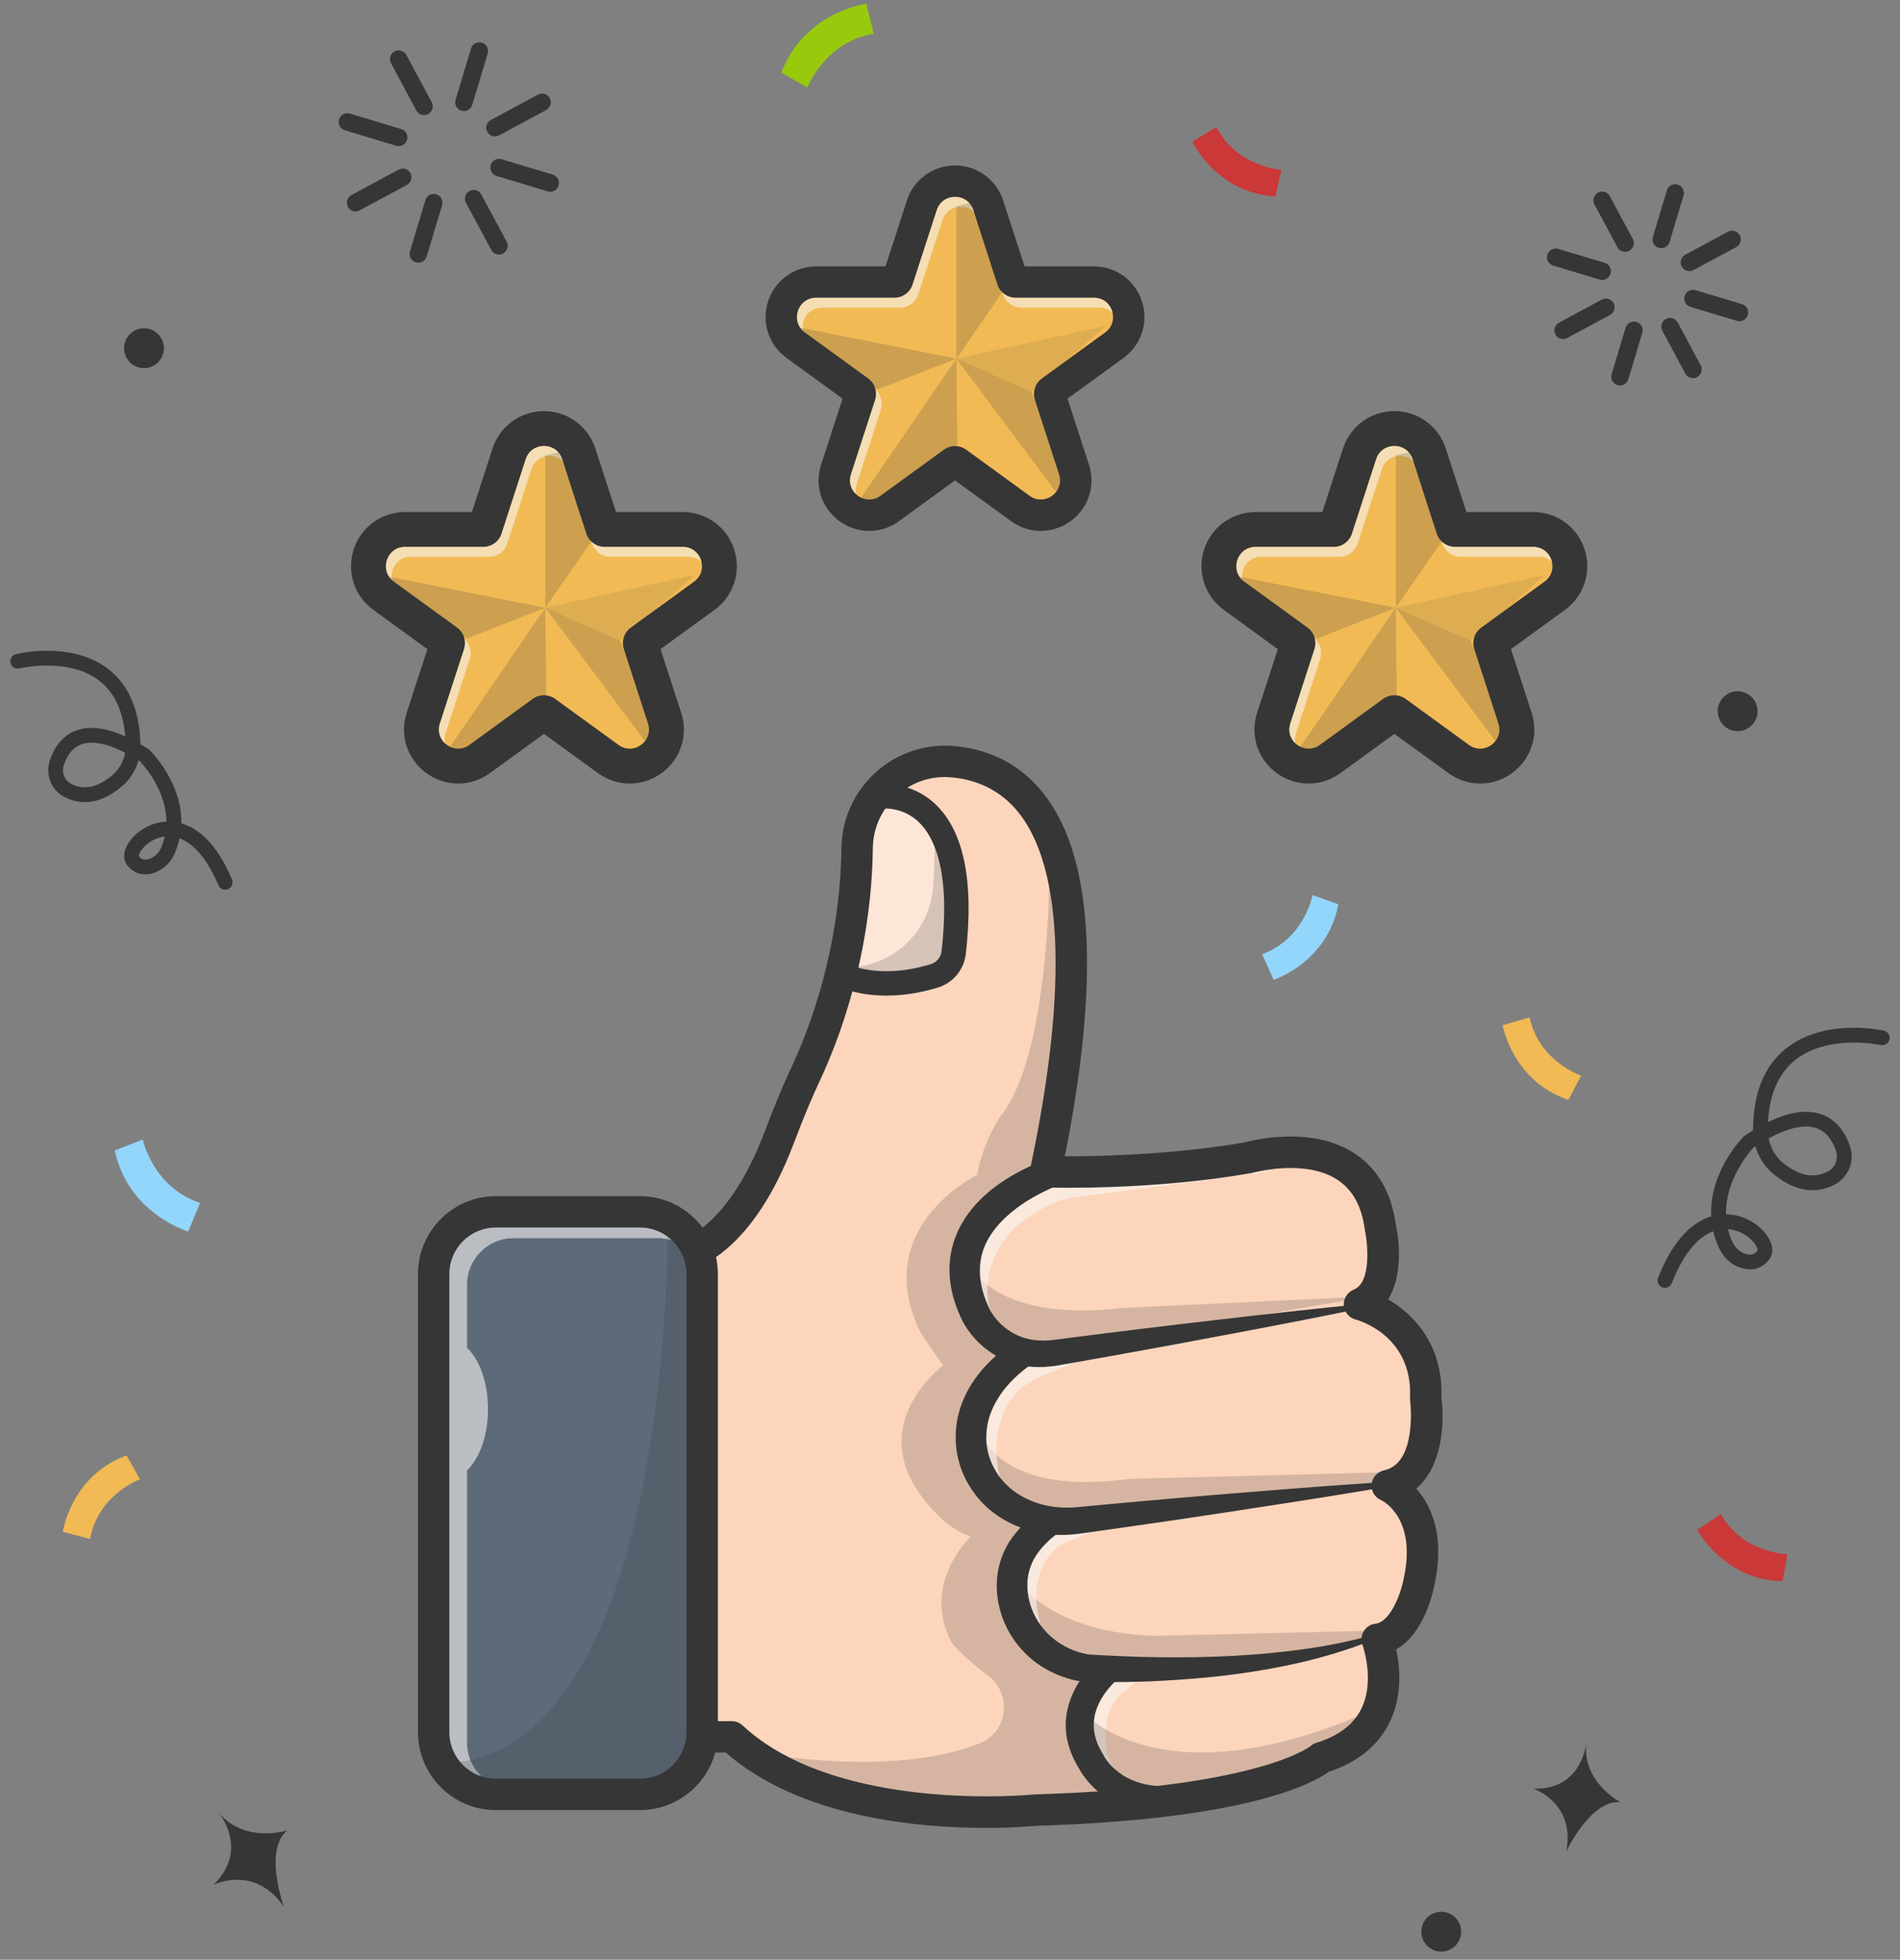 <svg width="161" height="166" viewBox="0 0 161 166" fill="none" xmlns="http://www.w3.org/2000/svg">
<rect x="0" y="0" width="161" height="166" fill="#808080" stroke="none"/>
<path d="M57.601 106.358C57.601 106.358 62.257 105.623 65.767 96.341C66.45 94.534 67.171 92.742 67.992 90.994C69.605 87.56 72.243 80.626 72.36 71.837C72.418 67.511 76.186 64.131 80.494 64.535C87.079 65.154 94.216 71.448 88.331 99.266C88.331 99.266 96.9 99.562 105.469 98.085C105.469 98.085 115.515 95.13 116.697 103.994C116.697 103.994 117.879 109.313 114.924 110.495C114.924 110.495 120.834 111.972 120.538 118.472C120.538 118.472 121.425 124.973 117.288 125.859C117.288 125.859 121.425 127.632 119.947 134.133C119.947 134.133 119.082 138.578 116.423 138.874C116.423 138.874 119.356 146.543 111.674 148.907C111.674 148.907 107.537 152.748 87.445 153.339C87.445 153.339 70.307 155.112 61.738 147.134H57.602H54.942V107.244L57.601 106.358Z" fill="#FCD5BC"/>
<g opacity="0.2">
<path d="M82.716 107.836C82.716 107.836 85.08 111.972 95.126 110.79L116.175 109.807L90.251 114.188C90.251 114.188 81.386 114.484 82.716 107.836Z" fill="#363636"/>
</g>
<g opacity="0.2">
<path d="M83.306 121.723C83.306 121.723 85.079 126.747 95.716 125.269L118.763 124.678L116.695 125.86L90.841 128.076C90.841 128.076 81.976 128.372 83.306 121.723Z" fill="#363636"/>
</g>
<g opacity="0.6">
<path d="M96.308 142.409L95.085 143.428C94.646 143.794 94.31 144.265 94.103 144.798C93.594 146.114 93.059 148.615 95.126 150.682C95.126 150.682 90.068 149.119 91.932 144.065C91.932 144.065 93.205 142.261 93.501 142.261C93.796 142.261 96.308 141.736 96.308 141.736V142.409H96.308Z" fill="#F8F7F3"/>
</g>
<g opacity="0.2">
<path d="M86.436 134.148C86.436 134.148 89.218 138.269 97.787 138.565L118.276 138.085L114.997 139.128C114.997 139.128 89.366 146.099 87.002 137.235L86.436 134.148Z" fill="#363636"/>
</g>
<g opacity="0.6">
<path d="M93.351 129.405L89.805 130.882C89.805 130.882 86.26 133.246 88.623 138.86C88.623 138.86 85.521 136.939 86.407 133.393L88.18 130.143C88.18 130.143 90.529 128.763 90.684 128.862C90.84 128.961 93.351 129.405 93.351 129.405Z" fill="#F8F7F3"/>
</g>
<g opacity="0.6">
<path d="M92.169 114.926L88.06 116.656C86.723 117.219 85.651 118.277 85.088 119.614C84.432 121.17 84.019 123.429 85.078 126.154C85.078 126.154 82.271 123.642 83.157 120.392C83.157 120.392 84.635 115.664 88.181 115.074L92.169 114.926Z" fill="#F8F7F3"/>
</g>
<g opacity="0.6">
<path d="M107.534 99.266L90.951 101.44C89.886 101.58 88.867 101.975 88 102.609C82.123 105.471 82.123 114.335 88.623 114.04C88.623 114.04 84.339 115.665 82.566 111.232L81.68 105.618C81.68 105.618 85.099 100.125 90.629 99.326L107.534 99.266Z" fill="#F8F7F3"/>
</g>
<path d="M73.572 68.318L72.616 72.574L72.521 78.436L71.339 82.277C71.339 82.277 77.897 84.397 80.527 81.564L80.958 75.025C80.958 75.025 80.533 65.882 73.572 68.318Z" fill="#FDE6D7"/>
<path d="M83.511 154.833C77.802 154.833 67.792 153.961 61.499 148.45H55.214C54.48 148.45 53.885 147.855 53.885 147.121V107.231C53.885 106.659 54.251 106.151 54.794 105.97L57.453 105.083C57.515 105.062 57.578 105.046 57.642 105.035C57.764 105.008 61.7 104.045 64.796 95.856C65.614 93.694 66.334 91.965 67.061 90.416C68.596 87.146 71.189 80.381 71.303 71.806C71.336 69.375 72.397 67.044 74.215 65.412C76.034 63.777 78.467 62.971 80.891 63.198C84.162 63.505 86.783 64.969 88.681 67.549C92.657 72.953 93.177 83.175 90.23 97.945C93.064 97.95 99.283 97.828 105.447 96.772C106.17 96.575 111.139 95.336 114.758 97.687C116.716 98.959 117.9 100.998 118.279 103.749C118.654 105.481 118.773 108.213 117.627 110.07C119.866 111.364 122.298 113.984 122.143 118.399C122.428 120.678 122.173 124.253 120.007 126.097C121.263 127.503 122.498 130.065 121.52 134.395C121.411 134.941 120.638 138.404 118.31 139.71C118.623 141.172 118.863 143.617 117.756 145.887C116.794 147.86 115.054 149.272 112.58 150.087C111.325 151.01 105.798 154.119 87.802 154.654C87.448 154.689 85.836 154.833 83.511 154.833ZM56.544 145.792H62.01C62.347 145.792 62.67 145.919 62.916 146.148C70.95 153.628 87.414 152.021 87.58 152.004C87.612 152.001 87.645 151.998 87.677 151.997C106.117 151.455 110.776 148.119 111.053 147.907C111.204 147.756 111.347 147.687 111.554 147.624C113.426 147.047 114.708 146.072 115.365 144.723C116.535 142.322 115.463 139.366 115.452 139.336C115.305 138.952 115.345 138.521 115.559 138.169C115.773 137.817 116.138 137.585 116.547 137.54C117.811 137.399 118.688 135.003 118.914 133.864C118.916 133.852 118.919 133.837 118.922 133.826C120.117 128.568 117.145 127.12 117.018 127.062C116.486 126.834 116.171 126.291 116.228 125.715C116.284 125.139 116.715 124.669 117.281 124.547C120.133 123.936 119.5 118.693 119.493 118.64C119.482 118.56 119.478 118.48 119.482 118.4C119.723 113.102 115.065 111.823 114.867 111.771C114.311 111.626 113.908 111.14 113.872 110.567C113.836 109.993 114.169 109.461 114.702 109.248C116.272 108.62 115.865 105.161 115.67 104.268C115.662 104.232 115.655 104.194 115.65 104.158C115.383 102.156 114.617 100.769 113.308 99.919C110.539 98.121 106.159 99.335 106.115 99.349C106.066 99.363 106.016 99.374 105.966 99.383C97.361 100.867 88.912 100.596 88.557 100.584C88.164 100.57 87.797 100.384 87.556 100.074C87.313 99.764 87.221 99.364 87.302 98.979C91.215 80.48 89.047 72.534 86.539 69.126C85.11 67.183 83.126 66.08 80.641 65.847C78.932 65.685 77.279 66.234 75.991 67.391C74.705 68.546 73.984 70.127 73.961 71.843C73.84 80.917 71.093 88.082 69.467 91.547C68.77 93.032 68.076 94.701 67.282 96.799C63.807 105.988 59.177 107.43 58.211 107.634L56.543 108.19V145.792H56.544Z" fill="#363636"/>
<path d="M42.014 151.996C39.11 151.996 36.748 149.634 36.748 146.73V107.916C36.748 105.013 39.11 102.651 42.014 102.651H54.234C57.138 102.651 59.5 105.013 59.5 107.916V146.73C59.5 149.634 57.138 151.996 54.234 151.996H42.014Z" fill="#5C6A79"/>
<path d="M54.233 103.98C56.407 103.98 58.17 105.742 58.17 107.916V146.729C58.17 148.903 56.407 150.665 54.233 150.665H42.013C39.84 150.665 38.077 148.903 38.077 146.729V107.916C38.077 105.742 39.84 103.98 42.013 103.98H54.233ZM54.233 101.321H42.013C38.376 101.321 35.418 104.279 35.418 107.916V146.729C35.418 150.366 38.377 153.324 42.013 153.324H54.233C57.87 153.324 60.829 150.366 60.829 146.729V107.916C60.828 104.28 57.87 101.321 54.233 101.321Z" fill="#363636"/>
<g opacity="0.6">
<path d="M54.236 103.98H42.016C39.842 103.98 38.08 105.743 38.08 107.916V113.46V125.257V146.73C38.08 148.476 39.219 149.956 40.794 150.47C40.046 149.753 39.578 148.747 39.578 147.629V124.549C40.634 123.546 41.351 121.598 41.351 119.358C41.351 117.119 40.634 115.17 39.578 114.168V108.816C39.578 106.643 41.34 104.88 43.514 104.88H55.734C56.161 104.88 56.571 104.95 56.956 105.076C56.249 104.399 55.292 103.98 54.236 103.98Z" fill="#F8F7F3"/>
</g>
<path d="M89.539 100.453C89.361 100.521 89.118 100.624 88.907 100.721C88.688 100.822 88.471 100.928 88.255 101.037C87.823 101.254 87.402 101.493 86.996 101.749C86.187 102.263 85.443 102.856 84.814 103.512C84.185 104.171 83.694 104.908 83.385 105.692C83.079 106.478 82.984 107.317 83.055 108.177C83.131 109.042 83.399 109.907 83.801 110.776C83.86 110.925 83.969 111.102 84.081 111.277C84.198 111.451 84.326 111.62 84.463 111.783C84.735 112.113 85.058 112.391 85.397 112.637C86.084 113.117 86.876 113.436 87.745 113.521C87.964 113.529 88.183 113.559 88.402 113.556L89.066 113.526L90.621 113.325C94.77 112.794 98.923 112.284 103.082 111.808C107.238 111.315 111.399 110.856 115.569 110.442C115.662 110.433 115.745 110.501 115.754 110.593C115.763 110.68 115.703 110.758 115.62 110.775C111.515 111.619 107.401 112.417 103.281 113.181C99.164 113.962 95.042 114.71 90.915 115.436L89.367 115.707C89.074 115.739 88.767 115.766 88.466 115.792C88.164 115.809 87.859 115.789 87.555 115.785C86.334 115.724 85.091 115.315 84.046 114.622C83.526 114.274 83.042 113.874 82.628 113.411C82.419 113.181 82.224 112.939 82.041 112.685C81.863 112.426 81.684 112.162 81.531 111.832C81.03 110.817 80.636 109.661 80.504 108.44C80.368 107.221 80.514 105.925 80.969 104.759C81.193 104.175 81.486 103.627 81.821 103.117C82.168 102.618 82.542 102.143 82.961 101.725C83.784 100.874 84.723 100.193 85.697 99.616C86.186 99.329 86.684 99.068 87.195 98.832C87.449 98.711 87.71 98.605 87.973 98.501C88.244 98.396 88.487 98.305 88.805 98.204C89.427 98.008 90.091 98.352 90.288 98.974C90.477 99.571 90.167 100.207 89.591 100.431L89.539 100.453Z" fill="#363636"/>
<path d="M87.217 115.697C87.164 115.734 87.059 115.807 86.977 115.87C86.889 115.933 86.802 116.006 86.714 116.075C86.541 116.217 86.368 116.363 86.201 116.517C85.862 116.817 85.553 117.147 85.262 117.485C84.693 118.171 84.24 118.923 83.945 119.706C83.651 120.49 83.543 121.314 83.584 122.135C83.638 122.949 83.891 123.75 84.295 124.472C84.696 125.197 85.266 125.832 85.941 126.322C86.27 126.567 86.646 126.788 87.042 126.977C87.435 127.164 87.845 127.314 88.266 127.429C89.108 127.658 89.997 127.746 90.895 127.693C91.106 127.683 91.37 127.656 91.621 127.633L92.379 127.562L93.894 127.421C97.934 127.047 101.978 126.695 106.024 126.376C110.07 126.041 114.119 125.739 118.174 125.484C118.267 125.478 118.348 125.549 118.354 125.642C118.359 125.729 118.297 125.805 118.213 125.82C114.209 126.507 110.198 127.148 106.184 127.755C102.171 128.379 98.155 128.969 94.136 129.537L92.629 129.75L91.875 129.855C91.623 129.89 91.383 129.927 91.089 129.958C89.966 130.077 88.804 130.027 87.679 129.757C87.117 129.624 86.564 129.442 86.033 129.212C85.505 128.982 84.991 128.707 84.494 128.364C83.509 127.688 82.679 126.788 82.074 125.751C81.462 124.719 81.088 123.536 81.002 122.326C80.967 122.023 80.993 121.723 80.992 121.421C80.986 121.119 81.031 120.82 81.076 120.522C81.099 120.373 81.116 120.222 81.148 120.076L81.262 119.64C81.302 119.495 81.339 119.349 81.382 119.206L81.541 118.789C81.967 117.674 82.626 116.693 83.381 115.846C83.764 115.426 84.165 115.028 84.598 114.67C84.809 114.485 85.036 114.318 85.265 114.151C85.381 114.07 85.495 113.988 85.618 113.909C85.742 113.826 85.849 113.759 86.012 113.663C86.575 113.333 87.298 113.523 87.627 114.085C87.939 114.616 87.788 115.291 87.295 115.642L87.217 115.697Z" fill="#363636"/>
<path d="M98.669 153.672C93.645 153.672 91.711 150.347 91.412 149.766C88.779 145.495 91.504 142.059 92.802 140.777C93.266 140.318 94.014 140.322 94.473 140.787C94.931 141.251 94.927 141.999 94.463 142.458C93.1 143.805 91.818 145.956 93.446 148.562C93.472 148.603 93.495 148.646 93.516 148.691C93.569 148.798 94.97 151.557 99.265 151.289C99.913 151.251 100.478 151.744 100.518 152.395C100.559 153.047 100.064 153.608 99.412 153.649C99.158 153.664 98.91 153.672 98.669 153.672Z" fill="#363636"/>
<path d="M89.67 129.843C88.66 130.596 87.824 131.478 87.407 132.492C87.199 132.997 87.074 133.529 87.058 134.086C87.038 134.64 87.102 135.225 87.26 135.773C87.572 136.87 88.198 137.893 89.09 138.657C89.97 139.429 91.079 139.949 92.254 140.147L92.142 140.138C94.191 140.259 96.244 140.364 98.295 140.377C100.348 140.404 102.401 140.374 104.451 140.265C106.501 140.151 108.548 139.97 110.583 139.678C112.619 139.395 114.638 138.981 116.623 138.409C116.713 138.383 116.806 138.434 116.832 138.524C116.857 138.606 116.815 138.692 116.739 138.727C115.782 139.15 114.798 139.511 113.801 139.828C112.805 140.154 111.794 140.428 110.778 140.688C108.741 141.179 106.674 141.551 104.595 141.823C102.517 142.109 100.425 142.261 98.333 142.378C96.239 142.496 94.144 142.491 92.048 142.485C92.028 142.485 92.009 142.483 91.989 142.481L91.937 142.474C90.317 142.28 88.749 141.624 87.467 140.582C86.196 139.532 85.216 138.088 84.767 136.47C84.537 135.661 84.43 134.829 84.47 133.974C84.507 133.121 84.715 132.258 85.061 131.469C85.416 130.681 85.916 129.979 86.484 129.386C87.053 128.79 87.69 128.3 88.35 127.883C88.902 127.534 89.633 127.699 89.981 128.251C90.313 128.776 90.18 129.462 89.692 129.828L89.67 129.843Z" fill="#363636"/>
<path d="M75.099 84.335C73.742 84.335 72.267 84.12 70.825 83.506C70.3 83.282 70.056 82.674 70.279 82.149C70.503 81.624 71.111 81.38 71.636 81.603C74.374 82.771 77.354 82.144 78.887 81.666C79.373 81.515 79.726 81.082 79.785 80.564C80.562 73.763 79.151 70.855 77.831 69.613C76.341 68.211 74.558 68.507 74.483 68.52C73.923 68.62 73.386 68.25 73.282 67.691C73.178 67.133 73.541 66.596 74.098 66.488C74.213 66.466 76.937 65.968 79.209 68.071C81.66 70.339 82.546 74.621 81.84 80.799C81.688 82.13 80.77 83.246 79.501 83.641C78.476 83.961 76.891 84.335 75.099 84.335Z" fill="#363636"/>
<path d="M88.193 43.642C87.575 43.642 86.976 43.445 86.461 43.071L81.1 39.175C81.035 39.128 80.969 39.119 80.926 39.119C80.882 39.119 80.817 39.128 80.752 39.175L75.39 43.071C74.876 43.445 74.277 43.642 73.659 43.642C72.715 43.642 71.814 43.18 71.251 42.405C70.696 41.641 70.547 40.68 70.844 39.767L72.892 33.464C72.931 33.341 72.889 33.209 72.785 33.133L67.423 29.238C66.368 28.472 65.947 27.175 66.35 25.935C66.753 24.694 67.856 23.893 69.16 23.893H75.787C75.916 23.893 76.029 23.811 76.069 23.689L78.116 17.386C78.519 16.146 79.623 15.344 80.926 15.344C82.23 15.344 83.333 16.146 83.736 17.386L85.785 23.689C85.824 23.811 85.937 23.893 86.065 23.893H92.693C93.997 23.893 95.1 24.694 95.503 25.935C95.906 27.175 95.485 28.472 94.43 29.238L89.068 33.134C88.965 33.209 88.921 33.342 88.961 33.464L91.009 39.768C91.305 40.68 91.157 41.641 90.602 42.405C90.038 43.179 89.138 43.642 88.193 43.642Z" fill="#F1BA55"/>
<path d="M80.926 16.674C81.577 16.674 82.229 17.049 82.472 17.797L84.519 24.1C84.737 24.77 85.361 25.223 86.064 25.223H92.692C94.266 25.223 94.921 27.237 93.647 28.163L88.285 32.058C87.716 32.472 87.478 33.205 87.695 33.875L89.743 40.178C90.113 41.318 89.207 42.312 88.191 42.312C87.873 42.312 87.545 42.215 87.242 41.995L81.88 38.099C81.596 37.892 81.261 37.789 80.925 37.789C80.591 37.789 80.255 37.892 79.971 38.099L74.609 41.995C74.306 42.215 73.977 42.312 73.66 42.312C72.644 42.312 71.739 41.318 72.109 40.178L74.157 33.875C74.374 33.205 74.136 32.472 73.566 32.058L68.205 28.163C66.931 27.237 67.586 25.223 69.16 25.223H75.787C76.491 25.223 77.115 24.77 77.332 24.1L79.38 17.797C79.624 17.049 80.275 16.674 80.926 16.674ZM80.926 14.015C79.065 14.015 77.427 15.205 76.852 16.975L75.036 22.564H69.16C67.299 22.564 65.661 23.753 65.086 25.524C64.51 27.294 65.135 29.22 66.642 30.314L71.395 33.767L69.58 39.356C69.15 40.677 69.368 42.074 70.176 43.187C70.988 44.304 72.29 44.972 73.66 44.972C74.56 44.972 75.429 44.686 76.172 44.146L80.925 40.693L85.679 44.147C86.423 44.687 87.291 44.972 88.191 44.972C89.561 44.972 90.863 44.305 91.676 43.187C92.484 42.074 92.701 40.678 92.272 39.356L90.457 33.768L95.21 30.314C96.716 29.22 97.342 27.295 96.766 25.524C96.191 23.753 94.554 22.564 92.692 22.564H86.816L85 16.975C84.426 15.205 82.788 14.015 80.926 14.015Z" fill="#363636"/>
<g opacity="0.6">
<path d="M85.002 24.934C85.219 25.604 85.843 26.057 86.547 26.057H93.174C93.624 26.057 93.996 26.225 94.272 26.482C94.112 25.802 93.537 25.222 92.693 25.222H86.065C85.64 25.222 85.245 25.054 84.95 24.775L85.002 24.934Z" fill="#F8F7F3"/>
</g>
<g opacity="0.6">
<path d="M72.591 41.015L74.639 34.712C74.837 34.103 74.655 33.445 74.192 33.019C74.255 33.297 74.25 33.592 74.157 33.877L72.109 40.18C71.891 40.851 72.116 41.469 72.545 41.866C72.488 41.603 72.494 41.314 72.591 41.015Z" fill="#F8F7F3"/>
</g>
<g opacity="0.6">
<path d="M69.641 26.058H76.269C76.973 26.058 77.597 25.605 77.814 24.935L79.862 18.632C80.256 17.421 81.716 17.191 82.518 17.938L82.472 17.797C81.985 16.3 79.867 16.3 79.381 17.797L77.333 24.1C77.115 24.769 76.491 25.222 75.787 25.222H69.16C67.655 25.222 66.995 27.062 68.053 28.032C67.856 27.102 68.508 26.058 69.641 26.058Z" fill="#F8F7F3"/>
</g>
<g opacity="0.2">
<path d="M81.039 17.455V30.378L84.876 24.843L82.209 17.187L81.039 17.455Z" fill="#363636"/>
</g>
<g opacity="0.2">
<path d="M81.04 30.378L72.981 42.134L73.894 42.928L81.124 38.108L81.04 30.378Z" fill="#363636"/>
</g>
<g opacity="0.2">
<path d="M67.616 27.716L81.041 30.378L74.383 32.983L67.616 27.716Z" fill="#363636"/>
</g>
<g opacity="0.2">
<path d="M81.039 30.378L90.025 42.389L89.759 39.188L87.374 33.166L81.039 30.378Z" fill="#363636"/>
</g>
<g opacity="0.1">
<path d="M81.039 30.378L93.709 27.591L87.374 33.165L81.039 30.378Z" fill="#363636"/>
</g>
<path d="M53.358 64.892C52.709 64.892 52.08 64.685 51.54 64.292L46.178 60.397C46.152 60.378 46.123 60.368 46.091 60.368C46.059 60.368 46.03 60.378 46.004 60.397L40.643 64.292C40.102 64.685 39.474 64.892 38.825 64.892C37.832 64.893 36.887 64.407 36.297 63.594C35.714 62.791 35.557 61.781 35.868 60.824L37.916 54.521C37.936 54.459 37.915 54.394 37.863 54.356L32.501 50.461C31.393 49.656 30.951 48.294 31.374 46.992C31.797 45.69 32.956 44.848 34.325 44.848H40.952C41.016 44.848 41.073 44.807 41.092 44.747L43.141 38.443C43.564 37.141 44.722 36.3 46.091 36.3C47.46 36.3 48.618 37.142 49.041 38.443L51.09 44.747C51.11 44.808 51.166 44.848 51.23 44.848H57.857C59.226 44.848 60.384 45.69 60.808 46.992C61.231 48.294 60.788 49.656 59.68 50.461L54.319 54.356C54.267 54.394 54.245 54.46 54.265 54.521L56.313 60.825C56.624 61.783 56.468 62.793 55.885 63.595C55.295 64.407 54.35 64.892 53.358 64.892Z" fill="#F1BA55"/>
<path d="M46.092 37.779C46.743 37.779 47.394 38.153 47.637 38.902L49.686 45.205C49.903 45.874 50.527 46.328 51.231 46.328H57.858C59.433 46.328 60.087 48.342 58.813 49.267L53.452 53.163C52.882 53.576 52.644 54.31 52.861 54.979L54.91 61.282C55.28 62.423 54.374 63.417 53.358 63.417C53.04 63.417 52.712 63.319 52.409 63.099L47.048 59.203C46.763 58.997 46.428 58.893 46.093 58.893C45.758 58.893 45.422 58.997 45.138 59.203L39.776 63.099C39.473 63.319 39.144 63.417 38.826 63.417C37.811 63.417 36.905 62.423 37.276 61.282L39.324 54.979C39.541 54.31 39.303 53.576 38.733 53.163L33.372 49.267C32.098 48.342 32.752 46.328 34.327 46.328H40.954C41.658 46.328 42.282 45.874 42.5 45.205L44.548 38.902C44.79 38.153 45.441 37.779 46.092 37.779ZM46.092 34.824C44.102 34.824 42.351 36.096 41.737 37.989L39.987 43.373H34.326C32.336 43.373 30.585 44.645 29.97 46.538C29.355 48.43 30.024 50.488 31.634 51.658L36.214 54.985L34.464 60.369C34.005 61.782 34.238 63.275 35.103 64.465C35.97 65.659 37.362 66.372 38.826 66.372C39.789 66.372 40.717 66.067 41.511 65.49L46.091 62.162L50.671 65.49C51.465 66.066 52.395 66.372 53.357 66.372C54.821 66.372 56.213 65.659 57.08 64.465C57.945 63.275 58.178 61.783 57.719 60.37L55.97 54.985L60.55 51.658C62.16 50.488 62.828 48.43 62.213 46.538C61.598 44.645 59.848 43.373 57.858 43.373H52.197L50.447 37.989C49.833 36.095 48.082 34.824 46.092 34.824Z" fill="#363636"/>
<g opacity="0.6">
<path d="M50.169 46.038C50.386 46.707 51.01 47.16 51.714 47.16H58.342C58.791 47.16 59.163 47.328 59.439 47.585C59.279 46.905 58.704 46.325 57.86 46.325H51.232C50.807 46.325 50.412 46.157 50.117 45.878L50.169 46.038Z" fill="#F8F7F3"/>
</g>
<g opacity="0.6">
<path d="M37.756 62.116L39.804 55.813C40.002 55.205 39.82 54.546 39.358 54.12C39.42 54.398 39.415 54.693 39.322 54.978L37.274 61.281C37.056 61.952 37.282 62.57 37.71 62.967C37.653 62.704 37.659 62.416 37.756 62.116Z" fill="#F8F7F3"/>
</g>
<g opacity="0.6">
<path d="M34.809 47.161H41.437C42.141 47.161 42.765 46.707 42.982 46.038L45.031 39.735C45.424 38.524 46.884 38.293 47.686 39.041L47.639 38.899C47.153 37.402 45.035 37.402 44.549 38.899L42.501 45.202C42.283 45.872 41.659 46.325 40.955 46.325H34.328C32.822 46.325 32.163 48.165 33.221 49.134C33.024 48.204 33.676 47.161 34.809 47.161Z" fill="#F8F7F3"/>
</g>
<g opacity="0.2">
<path d="M46.206 38.559V51.482L50.042 45.947L47.375 38.291L46.206 38.559Z" fill="#363636"/>
</g>
<g opacity="0.2">
<path d="M46.206 51.479L38.148 63.235L39.06 64.028L46.29 59.209L46.206 51.479Z" fill="#363636"/>
</g>
<g opacity="0.2">
<path d="M32.78 48.817L46.206 51.48L39.548 54.085L32.78 48.817Z" fill="#363636"/>
</g>
<g opacity="0.2">
<path d="M46.206 51.479L55.192 63.49L54.926 60.288L52.541 54.266L46.206 51.479Z" fill="#363636"/>
</g>
<g opacity="0.1">
<path d="M46.206 51.48L58.876 48.693L52.541 54.267L46.206 51.48Z" fill="#363636"/>
</g>
<path d="M125.42 64.892C124.77 64.892 124.141 64.685 123.601 64.292L118.24 60.397C118.214 60.378 118.185 60.368 118.153 60.368C118.121 60.368 118.092 60.378 118.066 60.397L112.704 64.292C112.164 64.685 111.535 64.892 110.886 64.892C109.894 64.893 108.949 64.408 108.359 63.595C107.776 62.792 107.619 61.782 107.93 60.824L109.978 54.521C109.998 54.459 109.976 54.394 109.924 54.356L104.563 50.461C103.455 49.656 103.012 48.294 103.436 46.992C103.859 45.69 105.017 44.848 106.386 44.848H113.014C113.078 44.848 113.134 44.807 113.154 44.747L115.202 38.443C115.625 37.141 116.783 36.3 118.153 36.3C119.521 36.3 120.68 37.142 121.103 38.443L123.151 44.747C123.171 44.807 123.227 44.848 123.291 44.848H129.919C131.288 44.848 132.446 45.69 132.869 46.992C133.292 48.294 132.85 49.655 131.742 50.461L126.38 54.356C126.328 54.394 126.307 54.46 126.326 54.521L128.374 60.825C128.686 61.783 128.529 62.793 127.946 63.595C127.357 64.407 126.412 64.892 125.42 64.892Z" fill="#F1BA55"/>
<path d="M118.155 37.779C118.806 37.779 119.457 38.153 119.7 38.902L121.749 45.205C121.966 45.874 122.59 46.328 123.294 46.328H129.921C131.496 46.328 132.15 48.342 130.876 49.267L125.515 53.163C124.945 53.576 124.707 54.31 124.924 54.979L126.973 61.282C127.343 62.423 126.437 63.417 125.421 63.417C125.103 63.417 124.775 63.319 124.472 63.099L119.111 59.203C118.826 58.997 118.491 58.893 118.156 58.893C117.82 58.893 117.485 58.997 117.201 59.203L111.839 63.099C111.536 63.319 111.207 63.417 110.889 63.417C109.873 63.417 108.968 62.423 109.338 61.282L111.387 54.979C111.604 54.31 111.366 53.576 110.796 53.163L105.435 49.267C104.161 48.342 104.816 46.328 106.39 46.328H113.017C113.721 46.328 114.345 45.874 114.563 45.205L116.611 38.902C116.853 38.153 117.504 37.779 118.155 37.779ZM118.155 34.824C116.165 34.824 114.415 36.096 113.8 37.988L112.05 43.373H106.389C104.399 43.373 102.648 44.645 102.034 46.538C101.419 48.43 102.087 50.488 103.697 51.658L108.277 54.985L106.528 60.369C106.069 61.782 106.302 63.275 107.167 64.465C108.034 65.659 109.426 66.372 110.889 66.372C111.852 66.372 112.781 66.067 113.575 65.49L118.156 62.162L122.735 65.49C123.53 66.067 124.459 66.372 125.421 66.372C126.885 66.372 128.277 65.66 129.144 64.466C130.009 63.276 130.242 61.784 129.783 60.371L128.034 54.986L132.614 51.658C134.225 50.488 134.893 48.431 134.278 46.538C133.663 44.645 131.913 43.374 129.923 43.374H124.261L122.512 37.989C121.895 36.095 120.145 34.824 118.155 34.824Z" fill="#363636"/>
<g opacity="0.6">
<path d="M122.231 46.038C122.449 46.708 123.073 47.161 123.776 47.161H130.404C130.854 47.161 131.225 47.329 131.501 47.586C131.342 46.906 130.766 46.326 129.922 46.326H123.295C122.869 46.326 122.475 46.158 122.18 45.879L122.231 46.038Z" fill="#F8F7F3"/>
</g>
<g opacity="0.6">
<path d="M109.819 62.116L111.868 55.813C112.066 55.205 111.883 54.546 111.421 54.12C111.484 54.398 111.478 54.693 111.386 54.978L109.337 61.281C109.119 61.952 109.345 62.57 109.773 62.967C109.716 62.704 109.722 62.416 109.819 62.116Z" fill="#F8F7F3"/>
</g>
<g opacity="0.6">
<path d="M106.87 47.161H113.498C114.202 47.161 114.826 46.707 115.043 46.038L117.092 39.735C117.485 38.524 118.945 38.293 119.747 39.041L119.701 38.899C119.214 37.402 117.096 37.402 116.61 38.899L114.562 45.202C114.344 45.872 113.72 46.325 113.016 46.325H106.388C104.883 46.325 104.224 48.165 105.281 49.134C105.085 48.204 105.737 47.161 106.87 47.161Z" fill="#F8F7F3"/>
</g>
<g opacity="0.2">
<path d="M118.27 38.559V51.482L122.105 45.947L119.438 38.291L118.27 38.559Z" fill="#363636"/>
</g>
<g opacity="0.2">
<path d="M118.269 51.479L110.21 63.235L111.124 64.028L118.353 59.209L118.269 51.479Z" fill="#363636"/>
</g>
<g opacity="0.2">
<path d="M104.845 48.817L118.27 51.48L111.612 54.085L104.845 48.817Z" fill="#363636"/>
</g>
<g opacity="0.2">
<path d="M118.27 51.479L127.256 63.49L126.989 60.288L124.604 54.266L118.27 51.479Z" fill="#363636"/>
</g>
<g opacity="0.1">
<path d="M118.27 51.48L130.938 48.693L124.604 54.267L118.27 51.48Z" fill="#363636"/>
</g>
<g opacity="0.2">
<path d="M92.171 145.36C92.171 145.36 98.937 152.689 116.533 144.74L112.411 148.462L96.16 152.599C96.16 152.599 89.364 151.712 92.171 145.36Z" fill="#363636"/>
</g>
<g opacity="0.2">
<path d="M93.036 141.399C93.036 141.399 85.227 140.19 85.818 135.167C85.818 135.167 85.215 131.581 89.801 129.237C89.801 129.237 80.795 127.189 82.272 120.098C82.272 120.098 82.943 116.024 87.779 114.663C87.779 114.663 78.425 112.532 82.269 104.791L85.441 101.086C86.615 100.216 88.159 99.375 89.955 99.119V92.214C89.955 92.214 92.023 75.776 88.921 74.151C88.921 74.151 88.921 89.516 84.784 94.539C84.784 94.539 83.272 96.693 82.812 99.508C81.111 100.417 74.074 104.771 77.988 112.858L79.909 115.665C79.909 115.665 73.113 120.689 78.431 127.189C78.431 127.189 80.204 129.553 82.272 130.144C82.272 130.144 77.988 134.133 80.647 139.156C80.647 139.156 81.818 140.549 83.679 141.899C85.799 143.434 85.44 146.722 83.004 147.679C79.62 149.009 74.037 149.904 64.986 148.611C64.986 148.611 81.681 156.146 96.159 152.6C96.16 152.6 88.14 149.403 93.036 141.399Z" fill="#363636"/>
</g>
<g opacity="0.2">
<path d="M56.567 104.438C56.567 104.438 56.863 148.169 37.952 149.351L40.316 151.714H56.863L60.051 147.284L59.227 105.029L56.567 104.438Z" fill="#363636"/>
</g>
<g opacity="0.2">
<path d="M79.169 70.606C79.169 70.606 79.256 72.853 79.055 75.244C78.72 79.224 75.221 82.217 71.239 81.908C71.199 81.905 71.158 81.901 71.118 81.898C71.118 81.898 76.215 84.552 80.573 81.937C80.573 81.937 81.09 74.3 79.169 70.606Z" fill="#363636"/>
</g>
<path d="M19.08 75.361C18.836 75.361 18.605 75.217 18.504 74.979C17.595 72.825 16.448 71.462 15.212 71.007C15.122 71.426 14.988 71.854 14.802 72.289C14.455 73.101 13.796 73.708 12.996 73.953C12.11 74.225 11.32 73.986 10.773 73.28C10.443 72.854 10.436 72.254 10.754 71.635C11.265 70.641 12.556 69.664 14.103 69.594C14.087 66.903 12.135 64.775 11.825 64.453C11.796 64.435 11.768 64.416 11.739 64.399C11.501 65.259 11.009 66.035 10.31 66.626C8.679 68.006 6.998 68.309 5.447 67.501C4.357 66.932 3.835 65.657 4.209 64.469C4.62 63.161 5.398 62.265 6.459 61.877C7.574 61.469 8.967 61.637 10.615 62.377C10.44 60.234 9.696 58.645 8.397 57.649C5.768 55.633 1.692 56.61 1.652 56.62C1.316 56.703 0.979 56.498 0.895 56.164C0.813 55.829 1.017 55.491 1.352 55.408C1.542 55.361 6.057 54.282 9.157 56.658C10.907 58.001 11.83 60.148 11.901 63.04C12.115 63.164 12.332 63.295 12.553 63.435C12.589 63.459 12.623 63.485 12.654 63.515C12.792 63.649 15.435 66.266 15.362 69.742C16.705 70.123 18.319 71.327 19.656 74.493C19.791 74.811 19.642 75.178 19.324 75.312C19.243 75.345 19.161 75.361 19.08 75.361ZM13.962 70.856C13.771 70.88 13.578 70.925 13.385 70.991C12.256 71.379 11.707 72.301 11.77 72.533C11.917 72.718 12.145 72.907 12.629 72.759C13.077 72.621 13.45 72.271 13.653 71.798C13.789 71.481 13.89 71.166 13.962 70.856ZM7.751 62.908C7.433 62.908 7.144 62.955 6.886 63.05C6.194 63.303 5.693 63.907 5.399 64.844C5.208 65.454 5.47 66.106 6.023 66.394C7.102 66.956 8.272 66.714 9.503 65.673C10.09 65.176 10.474 64.499 10.604 63.757C9.498 63.194 8.537 62.908 7.751 62.908Z" fill="#363636"/>
<path d="M141.083 109.085C141.006 109.085 140.929 109.071 140.853 109.042C140.532 108.915 140.375 108.552 140.502 108.231C141.863 104.784 143.571 103.467 145.001 103.037C144.816 99.307 147.594 96.426 147.739 96.279C147.769 96.248 147.802 96.221 147.838 96.197C148.079 96.036 148.317 95.885 148.55 95.743C148.55 95.723 148.549 95.704 148.55 95.684C148.56 92.597 149.498 90.286 151.337 88.816C154.591 86.216 159.429 87.255 159.633 87.301C159.97 87.375 160.182 87.709 160.107 88.046C160.032 88.383 159.699 88.594 159.363 88.52C159.318 88.51 154.893 87.568 152.112 89.795C150.709 90.918 149.939 92.684 149.816 95.049C151.587 94.19 153.091 93.964 154.303 94.375C155.439 94.761 156.287 95.694 156.756 97.075C157.18 98.32 156.661 99.68 155.523 100.307C153.906 101.198 152.12 100.924 150.358 99.516C149.575 98.89 149.02 98.046 148.745 97.095C148.694 97.129 148.642 97.162 148.59 97.197C148.273 97.541 146.189 99.924 146.258 102.858C147.922 102.877 149.336 103.891 149.908 104.943C150.256 105.583 150.264 106.209 149.931 106.66C149.373 107.416 148.548 107.687 147.61 107.422C146.757 107.182 146.046 106.557 145.658 105.705C145.441 105.229 145.283 104.758 145.176 104.297C144.073 104.7 142.782 105.858 141.663 108.69C141.567 108.935 141.331 109.085 141.083 109.085ZM146.423 104.118C146.509 104.471 146.631 104.828 146.795 105.188C147.03 105.704 147.451 106.08 147.948 106.221C148.5 106.377 148.752 106.155 148.926 105.919C149.002 105.707 148.45 104.751 147.284 104.309C147.063 104.225 146.769 104.143 146.423 104.118ZM149.867 96.426C150.03 97.263 150.473 98.009 151.137 98.54C152.492 99.624 153.765 99.849 154.92 99.213C155.527 98.879 155.802 98.149 155.573 97.477C155.228 96.464 154.666 95.818 153.901 95.558C152.917 95.224 151.537 95.523 149.867 96.426Z" fill="#363636"/>
<path d="M140.769 21.021C140.698 21.021 140.627 21.011 140.555 20.99C140.165 20.872 139.943 20.46 140.061 20.07L141.245 16.132C141.363 15.742 141.775 15.521 142.165 15.637C142.556 15.755 142.777 16.167 142.66 16.558L141.476 20.495C141.38 20.815 141.087 21.021 140.769 21.021Z" fill="#363636"/>
<path d="M137.271 32.652C137.2 32.652 137.129 32.642 137.057 32.621C136.667 32.503 136.445 32.091 136.563 31.701L137.747 27.763C137.864 27.373 138.276 27.152 138.667 27.269C139.058 27.386 139.279 27.798 139.162 28.189L137.978 32.126C137.882 32.446 137.589 32.652 137.271 32.652Z" fill="#363636"/>
<path d="M143.153 22.965C142.89 22.965 142.635 22.824 142.501 22.576C142.308 22.216 142.443 21.768 142.802 21.575L146.424 19.629C146.782 19.436 147.23 19.57 147.424 19.929C147.617 20.289 147.482 20.737 147.123 20.93L143.502 22.877C143.39 22.936 143.271 22.965 143.153 22.965Z" fill="#363636"/>
<path d="M132.454 28.718C132.191 28.718 131.937 28.576 131.803 28.328C131.61 27.969 131.745 27.521 132.104 27.328L135.725 25.381C136.084 25.188 136.532 25.323 136.726 25.682C136.919 26.041 136.784 26.489 136.425 26.682L132.804 28.629C132.692 28.689 132.572 28.718 132.454 28.718Z" fill="#363636"/>
<path d="M147.397 27.211C147.326 27.211 147.255 27.2 147.183 27.18L143.246 25.995C142.855 25.878 142.634 25.466 142.751 25.075C142.869 24.684 143.281 24.465 143.671 24.58L147.609 25.765C148 25.882 148.221 26.294 148.104 26.685C148.007 27.004 147.714 27.211 147.397 27.211Z" fill="#363636"/>
<path d="M135.763 23.712C135.693 23.712 135.621 23.701 135.55 23.68L131.612 22.496C131.221 22.378 131 21.966 131.117 21.576C131.235 21.185 131.647 20.965 132.038 21.081L135.975 22.265C136.366 22.383 136.587 22.795 136.47 23.186C136.373 23.505 136.08 23.712 135.763 23.712Z" fill="#363636"/>
<path d="M143.46 32.03C143.198 32.03 142.943 31.89 142.809 31.642L140.863 28.02C140.669 27.661 140.804 27.213 141.163 27.02C141.522 26.827 141.971 26.961 142.164 27.32L144.111 30.942C144.304 31.301 144.169 31.749 143.81 31.942C143.698 32.002 143.579 32.03 143.46 32.03Z" fill="#363636"/>
<path d="M137.707 21.328C137.444 21.328 137.189 21.187 137.055 20.939L135.109 17.317C134.916 16.958 135.05 16.51 135.41 16.317C135.768 16.124 136.217 16.258 136.41 16.618L138.357 20.239C138.55 20.598 138.415 21.046 138.056 21.239C137.944 21.299 137.825 21.328 137.707 21.328Z" fill="#363636"/>
<path d="M39.312 9.406C39.241 9.406 39.17 9.396 39.098 9.375C38.708 9.257 38.486 8.845 38.604 8.455L39.911 4.108C40.029 3.717 40.441 3.497 40.831 3.613C41.222 3.731 41.443 4.143 41.326 4.533L40.019 8.88C39.923 9.199 39.629 9.406 39.312 9.406Z" fill="#363636"/>
<path d="M35.448 22.251C35.378 22.251 35.306 22.24 35.235 22.22C34.844 22.102 34.623 21.69 34.74 21.3L36.048 16.953C36.165 16.562 36.577 16.341 36.968 16.458C37.358 16.576 37.58 16.987 37.462 17.378L36.155 21.725C36.059 22.044 35.765 22.251 35.448 22.251Z" fill="#363636"/>
<path d="M41.941 11.553C41.678 11.553 41.423 11.413 41.289 11.164C41.096 10.805 41.231 10.357 41.59 10.164L45.589 8.014C45.948 7.821 46.396 7.956 46.589 8.315C46.782 8.674 46.648 9.122 46.288 9.315L42.29 11.465C42.179 11.525 42.059 11.553 41.941 11.553Z" fill="#363636"/>
<path d="M30.128 17.907C29.865 17.907 29.61 17.766 29.477 17.518C29.284 17.159 29.418 16.711 29.778 16.518L33.776 14.368C34.135 14.175 34.583 14.309 34.777 14.669C34.97 15.028 34.835 15.476 34.476 15.669L30.477 17.819C30.366 17.879 30.246 17.907 30.128 17.907Z" fill="#363636"/>
<path d="M46.632 16.24C46.561 16.24 46.49 16.229 46.418 16.208L42.071 14.901C41.681 14.784 41.459 14.372 41.576 13.981C41.694 13.59 42.106 13.37 42.497 13.486L46.844 14.794C47.234 14.911 47.456 15.323 47.338 15.714C47.242 16.033 46.949 16.24 46.632 16.24Z" fill="#363636"/>
<path d="M33.785 12.376C33.715 12.376 33.643 12.365 33.572 12.345L29.224 11.037C28.834 10.92 28.612 10.508 28.73 10.117C28.847 9.727 29.259 9.506 29.65 9.623L33.997 10.93C34.388 11.047 34.609 11.459 34.492 11.85C34.396 12.169 34.103 12.376 33.785 12.376Z" fill="#363636"/>
<path d="M42.283 21.563C42.02 21.563 41.766 21.422 41.632 21.174L39.483 17.175C39.289 16.816 39.424 16.368 39.784 16.175C40.142 15.982 40.59 16.116 40.784 16.476L42.933 20.474C43.127 20.833 42.992 21.281 42.633 21.474C42.522 21.535 42.401 21.563 42.283 21.563Z" fill="#363636"/>
<path d="M35.934 9.747C35.671 9.747 35.416 9.606 35.282 9.358L33.133 5.359C32.94 5 33.075 4.552 33.434 4.359C33.793 4.166 34.241 4.3 34.434 4.66L36.584 8.658C36.777 9.017 36.642 9.465 36.283 9.659C36.172 9.719 36.052 9.747 35.934 9.747Z" fill="#363636"/>
<path d="M18.506 153.507C18.506 153.507 21.2 156.685 18.074 159.66C18.074 159.66 21.591 157.891 24.058 161.527C24.058 161.527 22.307 156.746 24.335 155.046C24.335 155.046 20.716 156.211 18.506 153.507Z" fill="#363636"/>
<path d="M122.127 165.314C123.059 165.314 123.815 164.558 123.815 163.626C123.815 162.693 123.059 161.937 122.127 161.937C121.194 161.937 120.438 162.693 120.438 163.626C120.438 164.558 121.194 165.314 122.127 165.314Z" fill="#363636"/>
<path d="M134.415 147.655C134.415 147.655 134.075 151.629 129.946 151.514C129.946 151.514 133.52 152.708 132.717 156.837C132.717 156.837 134.78 152.422 137.304 152.651C137.304 152.651 134.071 150.981 134.415 147.655Z" fill="#363636"/>
<path d="M147.243 61.931C148.175 61.931 148.931 61.175 148.931 60.243C148.931 59.31 148.175 58.554 147.243 58.554C146.311 58.554 145.555 59.31 145.555 60.243C145.555 61.175 146.311 61.931 147.243 61.931Z" fill="#363636"/>
<path d="M66.207 6.141L68.412 7.42C68.412 7.42 69.887 3.546 74.037 2.859L73.41 0.314C73.409 0.315 68.178 0.998 66.207 6.141Z" fill="#98C90D"/>
<path d="M9.722 97.453L12.097 96.528C12.097 96.528 12.961 100.582 16.957 101.895L15.947 104.314C15.947 104.313 10.882 102.838 9.722 97.453Z" fill="#93D6FC"/>
<path d="M151.053 133.931L151.461 131.648C151.461 131.648 147.691 131.591 145.814 128.256L143.833 129.583C143.834 129.583 146.043 133.844 151.053 133.931Z" fill="#CA3838"/>
<path d="M13.868 29.765C14.018 28.845 13.393 27.978 12.472 27.828C11.552 27.679 10.684 28.304 10.535 29.224C10.386 30.145 11.011 31.012 11.931 31.161C12.852 31.311 13.719 30.686 13.868 29.765Z" fill="#363636"/>
<path d="M132.903 93.165L133.98 91.112C133.98 91.112 130.402 89.921 129.618 86.175L127.329 86.844C127.329 86.844 128.152 91.573 132.903 93.165Z" fill="#F1BA55"/>
<path d="M10.721 123.281L11.854 125.305C11.854 125.305 8.311 126.594 7.631 130.36L5.324 129.755C5.324 129.755 6.016 125.005 10.721 123.281Z" fill="#F1BA55"/>
<path d="M113.406 76.594L111.222 75.815C111.222 75.815 110.544 79.524 106.944 80.825L107.927 82.998C107.927 82.998 112.493 81.521 113.406 76.594Z" fill="#93D6FC"/>
<path d="M108.077 16.646L108.579 14.383C108.579 14.383 104.814 14.17 103.077 10.76L101.043 12.005C101.042 12.005 103.075 16.353 108.077 16.646Z" fill="#CA3838"/>
</svg>
